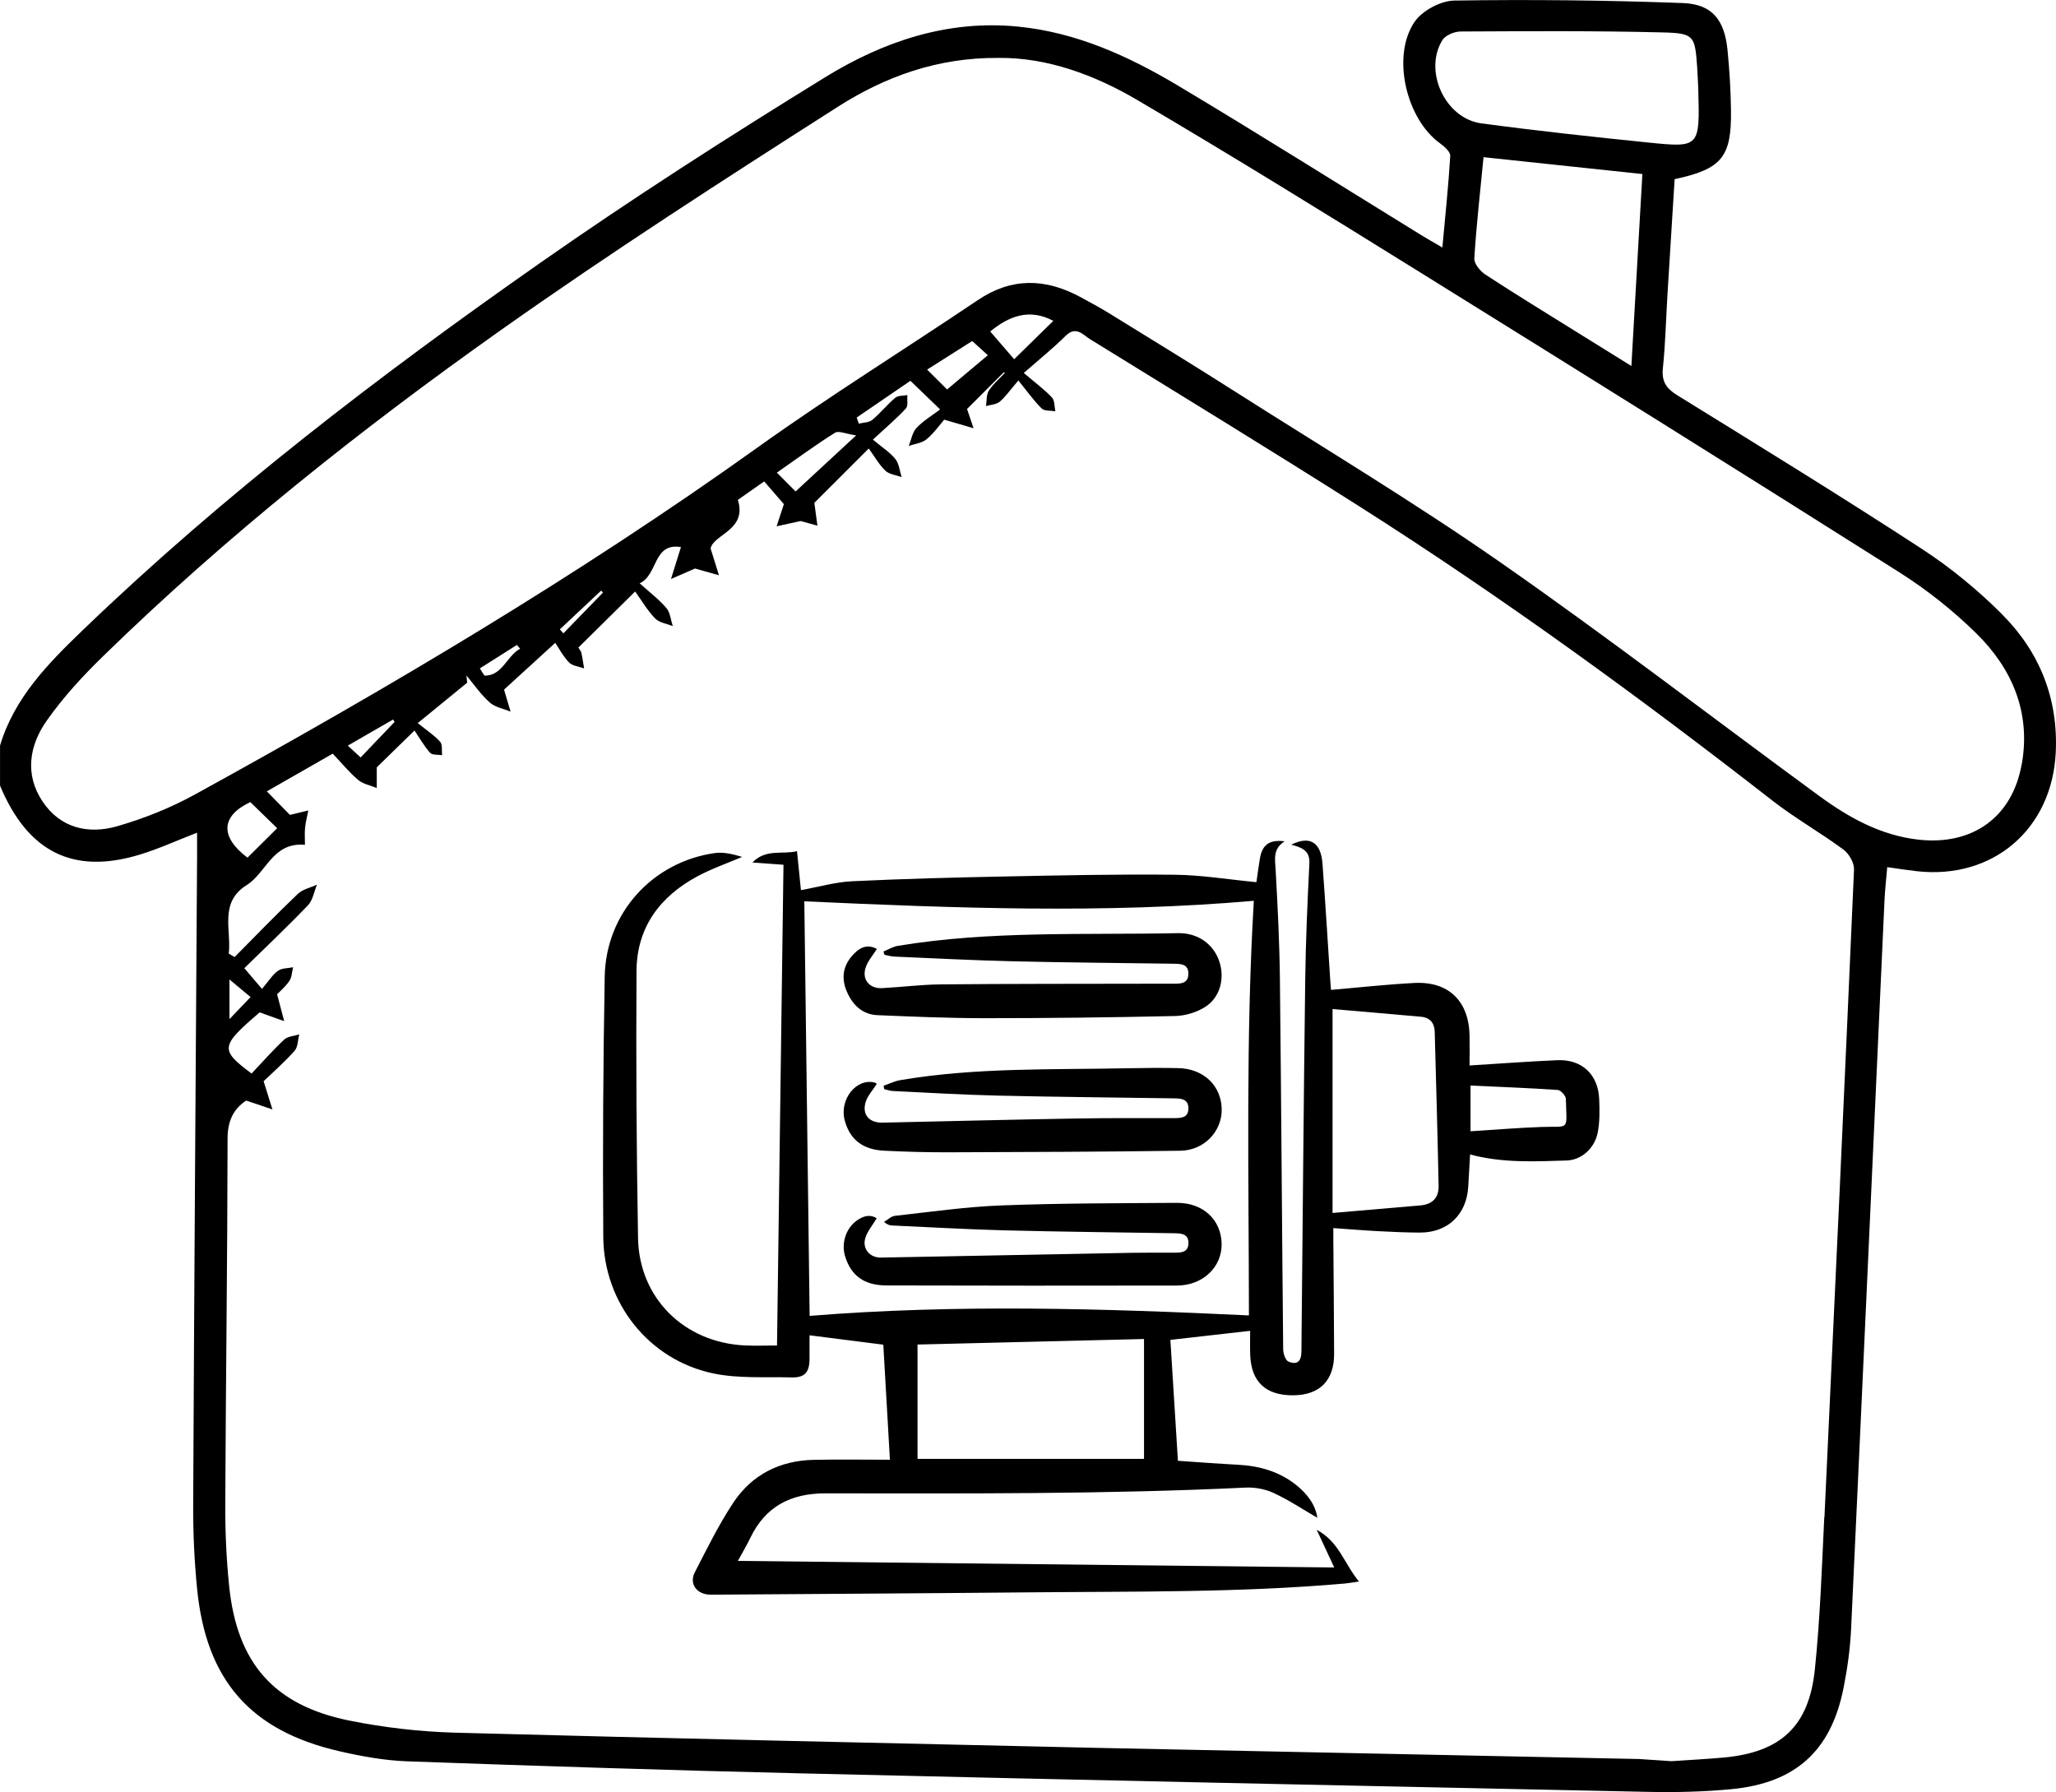 <svg xmlns="http://www.w3.org/2000/svg" id="Layer_1" data-name="Layer 1" viewBox="0 0 553.44 482.38"><path d="M538.99,165.42c-6.56-6.58-13.91-12.62-21.69-17.69-21.71-14.15-43.79-27.72-65.83-41.35-2.99-1.85-4.22-3.72-3.85-7.29,.68-6.62,.84-13.3,1.24-19.95,.63-10.36,1.29-20.72,1.92-30.91,12.72-2.74,15.34-5.94,15.17-18.58-.07-5.39-.4-10.8-.93-16.17-.81-8.12-4.12-12.37-12.06-12.66-20.48-.76-41-.98-61.49-.67-3.69,.06-8.69,2.74-10.74,5.8-6.24,9.31-2.13,26.16,6.9,32.63,1.17,.84,2.81,2.3,2.75,3.38-.48,8.02-1.33,16.02-2.12,24.66-2.43-1.42-4.14-2.37-5.8-3.4-21.76-13.4-43.38-27.04-65.31-40.14-13.33-7.96-27.41-14.39-43.2-15.93-18.97-1.85-36.22,4.03-51.86,13.66-26.03,16.03-51.83,32.55-76.86,50.08-43.09,30.18-84.88,62.11-122.88,98.67-9.31,8.96-18.46,18.19-22.34,31.12v10.81c7.49,17.9,19.72,24.02,37.64,18.55,5.09-1.55,9.96-3.79,15.4-5.89,0,2.38,.01,4.34,0,6.3-.37,58.18-.78,116.36-1.05,174.54-.04,7.55,.31,15.13,1.05,22.64,2.43,24.68,14.37,38.3,38.41,43.8,5.94,1.36,12.05,2.47,18.13,2.69,35.27,1.26,70.55,2.41,105.83,3.24,75.99,1.79,151.98,3.4,227.97,4.98,7.55,.16,15.15,0,22.65-.72,17.33-1.67,26.84-10.33,30.21-27.24,1.05-5.28,1.79-10.67,2.04-16.04,3.06-65.3,5.99-130.61,8.98-195.92,.14-2.99,.49-5.98,.74-8.99,3.04,.42,5.52,.81,8,1.09,20.44,2.28,36.34-11.29,37.36-31.92,.71-14.5-4.32-27.07-14.38-37.16ZM388.23,10.84c.81-1.33,3.24-2.35,4.93-2.36,18.17-.09,36.35-.21,54.52,.25,8.38,.21,8.57,.97,9.16,9.26,.18,2.51,.25,5.04,.3,5.98,.44,15.66,.43,15.81-13.32,14.41-15.04-1.53-30.07-3.16-45.06-5.17-9.72-1.3-15.62-14.03-10.52-22.37Zm53.87,36.01c-.99,17.37-1.95,33.99-2.96,51.67-5.26-3.26-9.75-6.04-14.23-8.84-8.38-5.22-16.8-10.37-25.06-15.76-1.4-.91-3.08-2.95-2.99-4.36,.55-8.91,1.57-17.79,2.48-27.25,14.37,1.53,28.24,3,42.76,4.54Zm48.96,361.57c-.65,13.67-1.12,27.37-2.53,40.96-1.59,15.38-9.22,22.31-24.5,23.72-4.46,.41-8.94,.63-14.09,.98l-8.7-.58c-44.44-.93-144.31-2.96-145.85-3-57.63-1.31-115.26-2.53-172.88-4.09-9.49-.26-19.08-1.37-28.39-3.24-20.37-4.09-30.33-15.48-32.44-36.26-.75-7.33-1.08-14.73-1.04-22.1,.14-32.79,.58-65.57,.62-98.36,0-4.96,1.79-8.1,5.02-10.19,2.75,.93,4.9,1.65,7.05,2.38-.68-2.17-1.35-4.34-2.37-7.59,2.26-2.17,5.48-5,8.32-8.16,.93-1.03,.88-2.94,1.28-4.45-1.38,.44-3.11,.51-4.06,1.4-3.11,2.92-5.94,6.15-8.78,9.14-8.6-6.43-8.42-7.36,2.17-16.46,2.31,.82,4.46,1.59,6.61,2.36-.57-2.18-1.15-4.35-1.91-7.24,.69-.73,2.22-2,3.3-3.58,.68-.99,.7-2.44,1.01-3.69-1.38,.29-3.01,.2-4.07,.95-1.43,1.01-2.41,2.65-4.31,4.88-1.77-2.08-3.11-3.66-4.75-5.58,5.9-5.78,11.66-11.21,17.13-16.93,1.31-1.37,1.64-3.68,2.43-5.55-1.74,.8-3.85,1.23-5.16,2.48-5.8,5.54-11.38,11.32-17.03,17.01-.52-.31-1.04-.62-1.56-.93,.76-6.35-2.66-13.77,4.82-18.44,5.3-3.31,6.99-11.64,15.69-10.85,0-1.57-.12-3.09,.03-4.59,.16-1.56,.57-3.1,.87-4.65-1.74,.42-3.49,.84-4.94,1.19-1.97-2-3.95-4.02-6.22-6.34,5.79-3.31,11.63-6.65,17.74-10.15,2.38,2.51,4.41,5.02,6.84,7.07,1.33,1.13,3.32,1.48,5.01,2.17v-5.55c2.61-2.55,5.68-5.54,10.16-9.92,1.28,1.9,2.54,4.12,4.19,6,.58,.66,2.13,.46,3.24,.65-.15-1.23,.15-2.86-.53-3.62-1.54-1.72-3.55-3.02-6.03-5.02,5.01-4.1,9.16-7.49,13.31-10.88-.07-.65-.14-1.3-.21-1.95,2.07,2.46,3.91,5.17,6.29,7.29,1.45,1.29,3.71,1.66,5.6,2.45-.55-1.86-1.11-3.72-1.76-5.92,3.81-3.48,8.13-7.43,13.79-12.6,.79,1.17,1.99,3.46,3.69,5.27,.9,.96,2.68,1.1,4.07,1.61-.24-1.39-.42-2.8-.73-4.17-.11-.49-.51-.91-.81-1.43,4.62-4.57,9.2-9.09,15.28-15.1,1.72,2.39,3.27,5.07,5.36,7.24,1.11,1.16,3.15,1.42,4.77,2.09-.54-1.65-.68-3.65-1.72-4.87-1.96-2.31-4.45-4.18-7.19-6.66,4.99-2.28,3.55-11.01,11.11-9.75-1.08,3.47-1.88,6.03-2.68,8.59,2.14-.93,4.27-1.86,6.47-2.82,1.86,.52,4.15,1.17,6.44,1.81-.63-2.01-1.26-4.03-2.25-7.21,.8-3.84,9.9-4.9,7.34-13.08,1.71-1.2,4.14-2.91,7.08-4.97,1.94,2.24,3.68,4.24,5.31,6.12-.65,1.97-1.3,3.97-1.96,5.96,2-.44,4.01-.87,6.48-1.41,1.02,.28,2.77,.76,4.51,1.24-.25-1.87-.51-3.74-.83-6.14,4.1-4.1,8.78-8.76,14.65-14.63,1.45,2.01,2.7,4.26,4.46,5.97,1.04,1.01,2.9,1.18,4.39,1.73-.53-1.64-.68-3.58-1.68-4.85-1.42-1.79-3.48-3.07-6.06-5.24,3.51-3.25,6.36-5.66,8.89-8.39,.66-.71,.28-2.37,.38-3.6-1.1,.22-2.49,.09-3.24,.72-2.19,1.85-4.02,4.15-6.22,5.98-.87,.72-2.38,.68-3.6,.99-.19-.55-.38-1.09-.57-1.64,4.83-3.3,9.66-6.61,14.46-9.89,2.37,2.29,4.62,4.46,8,7.71-2.15,1.63-4.53,3.03-6.35,4.96-1.14,1.21-1.43,3.22-2.1,4.86,1.63-.57,3.58-.76,4.82-1.81,2.04-1.72,3.61-3.99,4.73-5.26,3.35,.98,5.62,1.65,7.9,2.31-.73-2.14-1.46-4.28-1.76-5.18,3.4-3.4,6.65-6.65,9.91-9.9,.08,.07,.17,.14,.25,.2-1.46,1.57-3.16,2.98-4.29,4.76-.7,1.1-.55,2.75-.77,4.15,1.24-.36,2.74-.4,3.66-1.15,1.5-1.22,2.63-2.91,5.06-5.74,2.42,2.98,4.15,5.45,6.27,7.54,.75,.74,2.44,.53,3.69,.75-.28-1.26-.16-2.89-.91-3.7-1.96-2.09-4.31-3.81-7.59-6.61,4.31-3.78,7.96-6.71,11.26-9.99,2.8-2.77,4.66-.29,6.56,.89,24.2,14.93,48.47,29.75,72.47,44.99,38.48,24.45,75.31,51.25,111.27,79.26,6.09,4.74,12.88,8.57,19.09,13.16,1.49,1.1,2.91,3.58,2.83,5.36-2.53,58.12-5.22,116.24-7.96,174.35ZM67.38,215.91c2.39,2.32,4.8,4.67,7.23,7.03-2.97,2.95-5.48,5.44-7.99,7.93-7.41-5.57-7.22-11.21,.76-14.96Zm-5.61,58.42v-10.67c2.26,1.89,3.75,3.13,5.68,4.73-1.76,1.84-3.28,3.44-5.68,5.94Zm31.85-73.62c4.32-2.49,8.25-4.76,12.18-7.02,.14,.21,.28,.42,.43,.63-2.95,3.09-5.9,6.17-9.15,9.57-.95-.87-1.94-1.78-3.46-3.18Zm35.55-20.79c3.32-2.1,6.64-4.21,9.97-6.31,.29,.34,.59,.68,.88,1.02-3.56,1.84-4.82,7.39-9.63,7.23l-1.22-1.93Zm21.52-10.5c3.71-3.48,7.42-6.96,11.13-10.44,.16,.18,.32,.36,.49,.54-3.55,3.66-7.11,7.31-10.66,10.97-.32-.36-.63-.71-.95-1.07Zm58.43-42.19c5.45-3.8,10.42-7.47,15.65-10.74,.99-.62,2.96,.32,5.69,.71-6.07,5.62-10.89,10.08-16.3,15.09-1.28-1.29-2.9-2.91-5.04-5.06Zm40.45-27.74c4.43-2.81,8.2-5.2,12.13-7.69,1.37,1.25,2.54,2.31,4.21,3.82-3.7,3.11-7.21,6.06-10.97,9.22-1.2-1.2-3.17-3.16-5.37-5.35Zm16.99-10.26c4.94-4.07,10.47-6.33,16.98-2.86-3.38,3.31-6.67,6.53-10.55,10.33-1.87-2.18-4.08-4.74-6.43-7.47Zm277.65,116.47c-2.53,14.32-13.27,21.91-27.7,20.33-10.22-1.12-18.8-5.92-26.83-11.79-28.61-20.95-56.72-42.61-85.81-62.87-23.31-16.24-47.73-30.89-71.72-46.16-10.93-6.96-21.98-13.72-33-20.52-2.75-1.7-5.59-3.26-8.44-4.79-9.32-5-18.4-5.25-27.49,.88-19.7,13.27-39.92,25.81-59.22,39.62-48.4,34.62-99.47,64.85-151.54,93.47-6.54,3.6-13.66,6.44-20.84,8.52-7.78,2.25-15.31,.58-20.13-6.59-4.91-7.29-3.62-15.12,1.08-21.8,4.42-6.29,9.73-12.06,15.26-17.44,33.1-32.25,69.21-60.96,106.85-87.6,29.65-20.98,60.23-40.67,90.86-60.22,12.63-8.06,26.75-13.29,43.27-13.15,12.93-.14,25.68,4.48,37.36,11.35,25.58,15.05,50.84,30.68,76.05,46.34,43.11,26.78,86.16,53.65,129.05,80.78,7.4,4.68,14.42,10.26,20.67,16.39,9.71,9.53,14.75,21.34,12.29,35.25Z"></path><g><path d="M317.05,393.22c5.04,.34,10.63,.77,16.23,1.07,5.75,.31,11.06,1.8,15.63,5.45,3.07,2.45,5.24,5.44,5.68,8.82-3.72-2.16-7.57-4.73-11.72-6.66-2.27-1.06-5.06-1.58-7.58-1.46-37.7,1.8-75.42,1.58-113.14,1.55-9.24,0-16.07,3.48-20.15,11.94-.95,1.97-2.07,3.85-3.37,6.24,53.65,.59,106.9,1.18,160.52,1.77-1.49-3.2-2.96-6.38-4.71-10.14,6.04,3.24,7.38,9.11,11.38,13.92-1.82,.26-2.76,.45-3.7,.53-28.42,2.51-56.93,2.11-85.42,2.39-27.69,.27-55.38,.41-83.07,.61-.9,0-1.81,.04-2.71,0-3.46-.18-5.45-2.98-3.89-6,3.25-6.32,6.41-12.75,10.31-18.67,5-7.59,12.51-11.4,21.64-11.61,6.8-.16,13.61-.03,20.57-.03-.61-10.61-1.19-20.74-1.78-30.97-6.15-.78-12.94-1.65-19.86-2.53,0,1.97,0,4.15,0,6.34-.02,3.61-1.26,5.09-4.81,5-7.09-.19-14.39,.36-21.23-1.1-17.23-3.68-29.34-18.93-29.48-36.71-.17-23.37-.03-46.74,.39-70.11,.31-17.04,12.8-30.81,29.59-33.22,2.44-.35,5.02,.32,7.4,1.03-4.02,1.72-8.19,3.16-12.03,5.22-10.1,5.42-16.33,13.77-16.4,25.45-.15,23.97-.01,47.95,.41,71.92,.28,16.21,12.47,28.15,28.75,28.91,2.78,.13,5.57,.02,8.66,.02,.58-43.31,1.16-86.28,1.74-129.41-2.72-.2-5.27-.38-8.36-.61,3.67-3.76,7.9-2.08,12-3.04,.37,3.64,.7,6.96,1.06,10.48,4.77-.86,9.25-2.17,13.78-2.39,13.92-.67,27.87-1.02,41.81-1.3,15.04-.3,30.09-.62,45.13-.45,7.15,.08,14.29,1.27,21.89,2,.23-1.56,.53-4,.94-6.41,.64-3.69,2.58-5.11,6.66-4.59-3.21,2-2.6,4.79-2.43,7.69,.55,9.81,1.04,19.63,1.15,29.45,.37,33.2,.55,66.4,.88,99.59,.01,1.15,.6,2.96,1.41,3.31,2.34,.99,3.47-.02,3.5-2.66,.33-33.3,.59-66.6,1.02-99.9,.13-10.51,.6-21.03,1.12-31.53,.18-3.59-2.17-4.31-4.88-5.04,4.97-2.5,7.98-.7,8.41,5.09,.78,10.5,1.41,21.01,2.1,31.51,.05,.79,.12,1.59,.19,2.48,7.55-.64,14.99-1.47,22.45-1.86,9.21-.48,14.67,4.88,14.85,14.15,.06,2.9,0,5.79,0,8.06,8.1-.5,15.86-1.09,23.63-1.42,6.64-.28,11.03,3.87,11.27,10.56,.11,2.98,.17,6.05-.41,8.95-.83,4.22-4.37,7.36-8.36,7.49-8.6,.27-17.23,.71-25.99-1.62-.16,2.9-.32,5.77-.49,8.65-.45,7.56-5.53,12.41-13.08,12.37-3.81-.02-7.61-.19-11.41-.39-3.78-.2-7.56-.52-11.83-.82,0,1.09,0,2.13,0,3.17,.07,10.23,.18,20.46,.21,30.7,.02,7.14-3.85,11.04-10.86,11.14-7.52,.1-11.49-3.59-11.73-10.96-.07-2.1-.01-4.2-.01-6.39-7.46,.85-14.63,1.66-21.47,2.43,.67,10.68,1.33,21.41,2.03,32.59Zm19.14-39.12c-.03-37.47-.88-74.73,1.32-111.62-40.48,3.53-80.98,1.96-121,.14,.48,37.29,.95,74.43,1.43,111.6,39.35-3.19,78.67-2.01,118.25-.13Zm-28.24,6.34c-20.01,.49-40.68,.99-60.97,1.49v30.78h60.97v-32.26Zm50.75-33.93c8.3-.71,15.96-1.37,23.62-2.03,3.21-.28,5-2,4.93-5.26-.28-13.83-.67-27.66-1.05-41.49-.06-2.3-1.24-3.81-3.63-4.03-8.02-.73-16.04-1.4-23.87-2.08v54.89Zm37.13-21.99c6.53-.41,12.8-.93,19.07-1.16,7.74-.28,6.84,1.31,6.6-7.56-.02-.86-1.38-2.35-2.19-2.4-7.75-.53-15.52-.82-23.47-1.19v12.31Z"></path><path d="M236.01,291.76c-1.1,1.72-2.35,3.07-2.91,4.66-1.21,3.47,.78,5.86,4.45,5.78,17.24-.38,34.48-.81,51.72-1.11,8.93-.16,17.86-.1,26.78-.11,1.91,0,3.85-.08,3.85-2.63,0-2.54-1.98-2.66-3.85-2.69-15.85-.24-31.7-.37-47.54-.74-9.4-.22-18.8-.79-28.2-1.24-.77-.04-1.52-.32-2.28-.5-.06-.3-.13-.61-.19-.91,1.51-.52,2.98-1.26,4.53-1.52,20.38-3.46,40.98-2.76,61.53-3.2,4.41-.09,8.83-.12,13.24-.03,6.86,.13,11.66,4.75,11.72,11.13,.06,5.9-4.71,11.02-11.14,11.11-20.76,.29-41.52,.35-62.29,.42-5.82,.02-11.64-.14-17.45-.43-5.78-.28-9.22-3.05-10.59-8.12-1.53-5.66,3.12-11.53,8.1-10.21,.26,.07,.48,.32,.51,.34Z"></path><path d="M237.82,256.13c1.28-.52,2.53-1.3,3.86-1.52,24.98-4.14,50.22-2.89,75.36-3.42,5.43-.12,9.61,2.98,11.16,7.56,1.54,4.55,.29,9.7-3.78,12.3-2.31,1.47-5.37,2.39-8.12,2.45-17.05,.38-34.1,.58-51.16,.58-9.63,0-19.25-.41-28.87-.81-4.14-.17-6.76-2.72-8.34-6.41-1.44-3.34-1.08-6.52,1.22-9.31,1.8-2.18,3.98-3.68,6.89-2.11-1.06,1.69-2.4,3.19-3,4.95-1.12,3.25,.97,5.79,4.42,5.6,5.31-.29,10.6-.96,15.91-1.01,18.66-.17,37.32-.14,55.98-.18,2.11,0,4.21,0,6.32,0,1.95,0,4.14,.12,4.22-2.6,.08-2.73-2.06-2.75-4.05-2.78-14.44-.21-28.89-.31-43.33-.66-10.61-.25-21.21-.81-31.81-1.26-.88-.04-1.75-.32-2.63-.49-.09-.29-.17-.58-.26-.87Z"></path><path d="M236,327.94c-1.13,1.87-2.44,3.41-3.03,5.19-.98,2.93,1.11,5.44,4.16,5.39,22.45-.42,44.9-.87,67.35-1.28,3.91-.07,7.82-.04,11.73-.04,1.8,0,3.62-.1,3.7-2.47,.09-2.58-1.86-2.73-3.76-2.76-15.24-.25-30.49-.39-45.73-.78-10.11-.26-20.21-.86-30.32-1.31-.59-.03-1.17-.17-2.14-.95,.97-.57,1.89-1.52,2.9-1.64,9.56-1.06,19.11-2.44,28.7-2.81,15.73-.6,31.49-.58,47.23-.69,7.09-.05,11.97,4.6,12.05,11.08,.08,6.22-5.06,11.16-12.01,11.18-26.07,.05-52.15,.04-78.22-.03-6-.02-9.51-2.63-11.12-7.82-1.09-3.51,.21-7.56,3.14-9.65,1.75-1.25,3.59-1.75,5.35-.61Z"></path></g></svg>